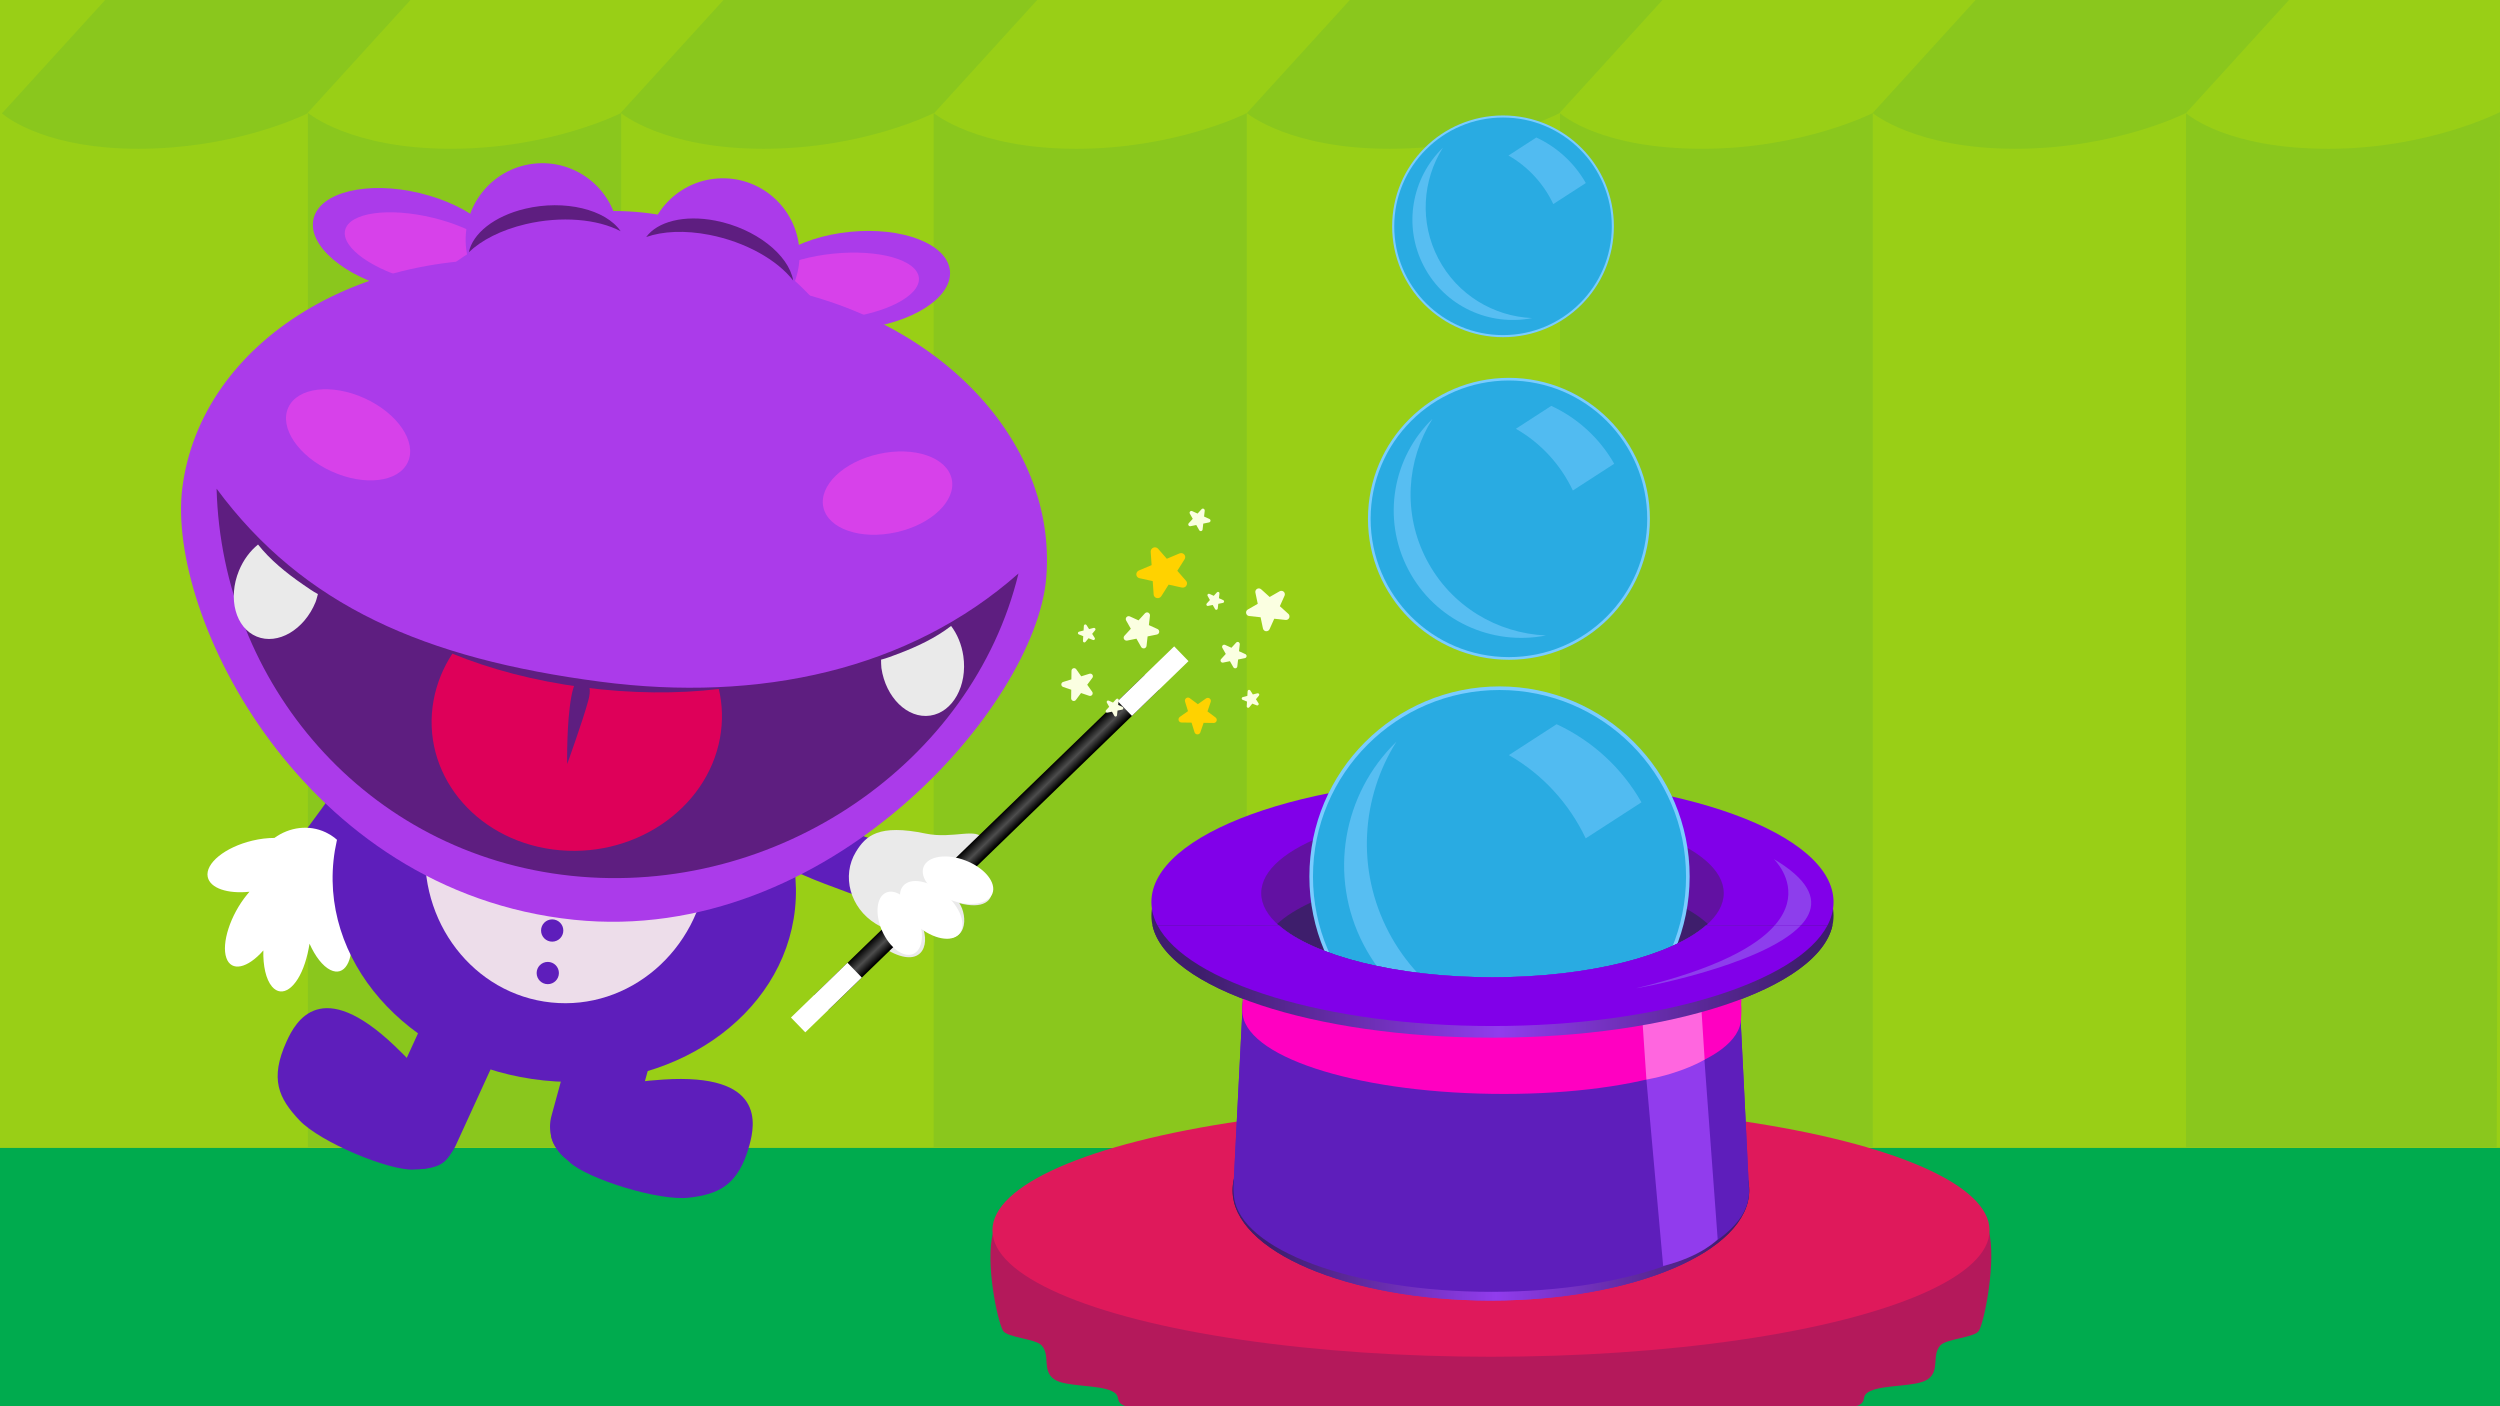 <?xml version="1.0" encoding="UTF-8"?><svg xmlns="http://www.w3.org/2000/svg" xmlns:xlink="http://www.w3.org/1999/xlink" viewBox="0 0 1920 1080"><defs><style>.cls-1{fill:#df195b;}.cls-2{fill:url(#linear-gradient-2);}.cls-2,.cls-3,.cls-4,.cls-5,.cls-6,.cls-7,.cls-8,.cls-9,.cls-10,.cls-11,.cls-12,.cls-13,.cls-14,.cls-15,.cls-16,.cls-17{fill-rule:evenodd;}.cls-3{fill:url(#linear-gradient-3);}.cls-4{fill:url(#linear-gradient-4);}.cls-5{fill:#3e1e6c;}.cls-18{fill:#8ac71d;}.cls-19{fill:#fbffe1;}.cls-20,.cls-7{fill:#5e1ebb;}.cls-6,.cls-21{fill:#5e1e80;}.cls-22{fill:#99cf16;}.cls-23{fill:#eaeaea;}.cls-24{fill:#8d3eec;}.cls-25{fill:#d741ea;}.cls-26{stroke-width:62.2px;}.cls-26,.cls-27{fill:none;stroke:#5e1ebb;stroke-linecap:round;stroke-miterlimit:10;}.cls-27{stroke-width:44.7px;}.cls-28{fill:#ff66df;}.cls-8{fill:#8100e9;}.cls-29{fill:#ab3bea;}.cls-30{fill:#ff00c1;}.cls-31{fill:#ffd200;}.cls-32{fill:#fff;}.cls-9{stroke-width:2.05px;}.cls-9,.cls-14,.cls-16{fill:#29abe2;stroke:#7accff;}.cls-10{fill:#6211a2;}.cls-11{fill:#edddea;}.cls-12{opacity:.57;}.cls-12,.cls-13{fill:#7accff;}.cls-13{opacity:.5;}.cls-33{fill:#de0059;}.cls-14{stroke-width:1.61px;}.cls-15{fill:url(#linear-gradient);}.cls-34{fill:#913ced;}.cls-35{fill:#00ab4e;}.cls-16{stroke-width:2.77px;}.cls-17{fill:#b4195b;}</style><linearGradient id="linear-gradient" x1="-685.64" y1="2269.78" x2="-685.64" y2="2285.51" gradientTransform="translate(-335.12 -1466.47) rotate(-44.09)" gradientUnits="userSpaceOnUse"><stop offset=".04" stop-color="#000"/><stop offset=".55" stop-color="#4d4d4d"/><stop offset="1" stop-color="#000"/></linearGradient><linearGradient id="linear-gradient-2" x1="946.62" y1="914.22" x2="1343.37" y2="914.22" gradientUnits="userSpaceOnUse"><stop offset=".07" stop-color="#3e1e6c"/><stop offset=".51" stop-color="#913ced"/><stop offset=".96" stop-color="#3e1e6c"/></linearGradient><linearGradient id="linear-gradient-3" x1="884.28" y1="703.24" x2="1408.16" y2="703.24" xlink:href="#linear-gradient-2"/><linearGradient id="linear-gradient-4" x1="885.1" y1="753.8" x2="1407.34" y2="753.8" xlink:href="#linear-gradient-2"/></defs><g id="bg"><rect class="cls-22" width="1920" height="1080"/><rect class="cls-35" y="881.61" width="1920" height="198.39"/><path class="cls-18" d="M826.55,114.27c-77,0-109.42-27.43-109.42-27.43,0,0-.04.02-.09.04v794.33h240.49V86.86c-1.77.89-55.27,27.41-130.99,27.41Z"/><path class="cls-18" d="M476.95,86.83s-53.82,27.43-130.82,27.43-109.42-27.43-109.42-27.43c0,0-.09.05-.25.12v794.25h240.62V86.94c-.08-.07-.13-.11-.13-.11Z"/><path class="cls-18" d="M1919.97,86.09s-54.78,28.18-131.78,28.18-107.09-25.52-109.33-27.33v794.27h238.63l2.51-800.67h-.03v5.55Z"/><path class="cls-18" d="M1438.28,86.83s-53.96,27.43-130.96,27.43-106.67-25.22-109.25-27.29v794.23h240.26V86.87s-.05-.04-.05-.04Z"/><path class="cls-18" d="M555.63,0l-79.39,87.19c.47-.23.71-.35.71-.35,0,0,32.42,27.43,109.42,27.43s130.76-27.43,130.76-27.43c0,0,.07.06.21.17L796.55,0h-240.93Z"/><path class="cls-18" d="M1197.56,87L1276.78,0h-240.12l-79.08,86.84c.4.34,32.91,27.42,109.43,27.42s125.89-24.98,130.54-27.26Z"/><path class="cls-18" d="M1517.25,0l-79.15,86.92c.12-.06.18-.09.18-.09,0,0,32.42,27.43,109.42,27.43s131.03-27.43,131.03-27.43c0,0,.03.03.09.07L1757.95,0h-240.7Z"/><path class="cls-18" d="M1.44,87.11c6.71,5.49,37.48,27.15,104.72,27.15,70.93,0,121.96-23.28,129.56-26.95L315.24,0H80.77L1.44,87.11Z"/></g><g id="Horato"><path class="cls-27" d="M304.1,579.54s-18.27,23.35-29.69,41.28c-8.01,12.58-34.77,47.52-34.77,47.52"/><path class="cls-32" d="M210.73,643.53c-5.25.01-10.99.66-16.92,2.08-21.06,5.04-36.4,17.52-34.28,27.88,1.8,8.71,15.32,13.13,32.06,11.37-.65.76-1.32,1.54-1.99,2.38-12.65,15.53-19.71,37.24-15.75,48.46,3.76,10.82,16.25,8.08,28.4-5.76-.32,11.71,1.96,22.27,6.64,27.76,7.75,9.13,19.06,1.07,25.28-17.95,1.54-4.69,2.74-9.81,3.55-14.99,4.28,9.63,10.08,17.26,16.03,20.17,10.73,5.29,17.91-6.59,16.05-26.52-.61-6.67-2.14-13.79-4.26-20.52.79-1.31,1.53-2.66,2.19-4.06,9.86-20.92,1.99-45.37-17.59-54.6-13.04-6.15-27.96-3.98-39.41,4.31Z"/><line class="cls-26" x1="355.24" y1="793.59" x2="321.71" y2="866.8"/><line class="cls-26" x1="474.75" y1="787.6" x2="453.51" y2="865.27"/><path class="cls-7" d="M317.72,898.24c18.8-1,24.43-3.72,30.35-15.74,5.93-12.03-2.52-38.86-44.95-79.25-56.58-53.83-75.9-19.12-83.03-3.44-13.11,28.93-6.11,43.64,9.88,60.57,15.99,16.94,68.95,38.85,87.75,37.86Z"/><path class="cls-7" d="M437.47,892.59c-13.78-12.83-16.36-18.53-13.19-31.55,3.16-13.03,26.86-28.2,85.32-31.96,77.93-5.01,70.49,34.01,65.91,50.62-8.5,30.61-23.3,37.4-46.43,40.13-23.13,2.74-77.82-14.42-91.6-27.24Z"/><path class="cls-7" d="M256.13,661.03c8.63-83.04,94.96-142.12,192.85-131.95s170.24,85.72,161.61,168.77c-8.63,83.05-94.97,142.12-192.85,131.96-97.88-10.17-170.24-85.72-161.61-168.78Z"/><path class="cls-11" d="M327.1,644.83c6.53-62.87,60.22-108.81,119.92-102.61,59.7,6.2,102.81,62.19,96.27,125.07-6.53,62.88-60.22,108.82-119.93,102.62-59.7-6.2-102.8-62.19-96.27-125.08Z"/><path class="cls-27" d="M579.56,633.8s28.07,9.52,47.45,18.26c13.6,6.14,55.12,20.7,55.12,20.7"/><path class="cls-23" d="M710.97,640.19c21.19,4.42,40.05-5.3,43.95,4.53,3.27,8.27-8.58,7.81-23.55,15.52.97.28,1.95.57,2.97.9,19.09,6.05,24,8.38,26.83,19.94,2.78,11.11-6.72,17.41-24.47,12.49,6.68,9.61,7.12,33.94-18.88,24.97-4.67-1.61-7.67-6.71-11.18-10.6,8.81,15.36,2.9,36.04-22.3,23.22-5.97-3.04-5.77-12.71-7.68-19.5-1.38-.66-2.74-1.39-4.06-2.2-19.72-12.1-26.52-36.86-15.21-55.31,7.54-12.29,17.36-21.51,53.58-13.96Z"/><path class="cls-1" d="M413.11,688.52l-30.7,3.78c-5.28.65-10.18-2.84-10.17-7.24l.04-23.55c.01-7.91,8.82-13.55,18.3-11.72l24.63,4.75c4.29.83,7.27,4.15,6.9,7.71l-2.1,20.23c-.32,3.12-3.15,5.59-6.91,6.05Z"/><path class="cls-1" d="M435.47,690.38l29.27,10.01c5.03,1.72,10.54-.68,11.44-5l4.8-23.06c1.61-7.74-5.85-15.07-15.5-15.23l-25.08-.42c-4.37-.07-7.97,2.57-8.34,6.13l-2.1,20.23c-.32,3.12,1.93,6.11,5.52,7.34Z"/><circle class="cls-1" cx="424.59" cy="670.53" r="23.84"/><circle class="cls-20" cx="424.08" cy="714.64" r="8.55"/><circle class="cls-20" cx="420.69" cy="747.29" r="8.55"/><path class="cls-29" d="M652.67,178.06c-40.45,4.07-71.57,24.04-69.55,44.59,2.02,20.57,36.43,33.93,76.87,29.87,40.44-4.07,71.58-24.03,69.58-44.57-2.05-20.57-36.46-33.95-76.89-29.89Z"/><path class="cls-25" d="M640.08,194.79c-34.88,3.5-62.06,17.52-60.7,31.29,1.33,13.77,30.72,22.09,65.6,18.58,34.88-3.52,62.06-17.51,60.72-31.29-1.36-13.76-30.74-22.09-65.63-18.58Z"/><path class="cls-29" d="M322.5,148.33c40.16,9.66,68.7,34.08,63.75,54.55-4.97,20.47-41.53,29.23-81.69,19.56-40.17-9.66-68.7-34.09-63.74-54.55,4.94-20.46,41.53-29.23,81.69-19.57Z"/><path class="cls-25" d="M332.48,167.25c33.99,8.24,58.95,25.84,55.71,39.31-3.24,13.47-33.44,17.72-67.41,9.48-34.02-8.23-58.94-25.83-55.72-39.31,3.24-13.47,33.44-17.72,67.42-9.48Z"/><path class="cls-29" d="M265.62,394.17c-13.73-113.63,67.24-216.86,180.88-230.59,113.61-13.74,216.86,67.24,230.6,180.85,13.72,113.62-67.25,216.86-180.88,230.58-113.63,13.74-216.85-67.23-230.6-180.84Z"/><path class="cls-29" d="M803.51,443.94c9.49-113.84-98.78-215.79-241.85-227.73-19.25-1.6-38.12-1.44-56.43.22-.19-.09-.37-.18-.56-.26-3.34-1.49-6.7-2.89-10.05-4.27l.14-1.34c-.79.13-1.59.29-2.39.43-.75-.3-1.5-.62-2.25-.91l-.14,1.34c-3.57.65-7.14,1.34-10.72,2.11-.2.04-.39.1-.6.14-17.58-5.39-36.01-9.42-55.18-11.82-142.47-17.72-269.38,59.8-283.49,173.16-12.14,97.66,92.15,309.7,300.91,331.39,194.92,20.25,354.41-164.4,362.6-262.47Z"/><path class="cls-25" d="M688.23,408.79c-27.21,6.02-52.23-2.57-55.89-19.21-3.67-16.62,15.44-34.96,42.66-40.97,27.23-6,52.24,2.6,55.91,19.23,3.65,16.63-15.46,34.96-42.68,40.95Z"/><path class="cls-25" d="M254.57,361.98c25.35,11.58,51.61,8.41,58.67-7.1,7.07-15.49-7.79-37.41-33.15-48.98-25.37-11.56-51.63-8.38-58.69,7.11-7.05,15.5,7.81,37.42,33.17,48.97Z"/><path class="cls-29" d="M358.04,191.26c-3.88-32.27,19.12-61.59,51.39-65.49,32.26-3.9,61.6,19.09,65.49,51.36,3.9,32.26-19.1,61.6-51.37,65.48-32.26,3.91-61.61-19.11-65.51-51.36Z"/><path class="cls-29" d="M496.46,199.76c-2.18-32.43,22.33-60.5,54.75-62.7,32.42-2.2,60.51,22.3,62.7,54.73,2.2,32.42-22.31,60.51-54.73,62.7-32.42,2.21-60.52-22.31-62.72-54.73Z"/><path class="cls-21" d="M544.78,180.37c27.85,5.43,52.26,19.37,64.4,35.11-3.49-19.97-29.09-40.06-59.63-46.01-24.18-4.72-44.66.75-53.28,12.58,12.54-4.46,29.6-5.37,48.52-1.68Z"/><path class="cls-21" d="M403.52,172.2c27.6-6.55,55.59-3.93,73.15,5.39-11.42-16.75-43.03-24.48-73.3-17.29-23.98,5.68-40.37,19.12-43.34,33.46,9.59-9.24,24.74-17.11,43.5-21.56Z"/><path class="cls-21" d="M461.02,523.54c-134.96-17.73-228.1-58.17-294.68-148.23,3.99,149.2,114.42,280.61,272.39,297.32,157.96,16.7,308.34-87.13,343.46-232.2-83.95,74.14-198.92,99.17-321.16,83.11Z"/><path class="cls-23" d="M689.44,502.25c-4.73,1.77-8.3,3.22-12.79,4.36.08,1.82,0,4.61.27,6.47,3.34,22.74,20.14,39.07,37.5,36.5,17.36-2.56,28.74-23.07,25.41-45.81-1.32-8.92-4.71-16.85-9.39-23.04-11.74,9.11-26.29,16.02-40.99,21.52Z"/><path class="cls-23" d="M232.78,448.94c4.16,2.86,7.28,5.12,11.37,7.31-.52,1.75-1.1,4.47-1.82,6.21-8.71,21.27-28.95,33.08-45.18,26.42-16.24-6.66-22.34-29.31-13.64-50.58,3.42-8.35,8.62-15.22,14.66-20.11,9.2,11.66,21.66,21.87,34.61,30.74Z"/><path class="cls-33" d="M333.01,537.75c2.4-12.96,7.36-24.98,14.4-35.73,28.65,11.78,62.8,20.84,100.06,25.8,37.32,4.92,73.06,5.11,104.57,1.32,2.83,12.02,3.26,24.78.89,37.74-10.14,55.26-67.58,93.57-128.31,85.52-60.73-8.03-101.76-59.36-91.61-114.65Z"/><path class="cls-6" d="M446.81,523.52s-4.72-6.75-8.04,11.57c-3.76,20.34-3.19,51.72-3.19,51.72,0,0,12.08-33.33,16.31-49.11,4.11-15.46-5.07-14.17-5.07-14.17Z"/><polygon class="cls-15" points="890.2 529.62 636.14 775.74 625.14 764.38 879.19 518.26 890.2 529.62"/><rect class="cls-32" x="604.42" y="758.27" width="60.46" height="15.82" transform="translate(-354.29 657.56) rotate(-44.1)"/><rect class="cls-32" x="855.33" y="515.2" width="60.46" height="15.8" transform="translate(-114.46 763.55) rotate(-44.09)"/><ellipse class="cls-32" cx="735.71" cy="675.92" rx="16.2" ry="28.35" transform="translate(-159.71 1119.05) rotate(-68.9)"/><ellipse class="cls-32" cx="715.17" cy="698.84" rx="16.2" ry="28.35" transform="translate(-280.87 786.84) rotate(-49.39)"/><ellipse class="cls-32" cx="690.98" cy="709.06" rx="14.72" ry="25.75" transform="translate(-229.11 343.47) rotate(-24.07)"/></g><g id="stars"><path class="cls-31" d="M934.1,554.15c.1-.15.18-.32.24-.5.33-.97,0-2.04-.82-2.65l-6.18-4.63,2.49-7.31c.33-.97,0-2.04-.82-2.65-.82-.61-1.94-.63-2.77-.04l-6.31,4.45-6.18-4.63c-.82-.61-1.94-.63-2.77-.04-.26.18-.47.41-.63.66-.36.57-.47,1.29-.26,1.96l2.28,7.38-6.31,4.45c-.26.18-.47.41-.63.66-.36.57-.47,1.28-.26,1.96.3.98,1.2,1.65,2.22,1.66l7.72.11,2.26,7.32c.15.54.5,1.03,1.01,1.36,1.08.68,2.5.39,3.21-.66.02-.02.03-.05.05-.07.03-.05.07-.11.09-.16.07-.13.12-.26.16-.39l2.48-7.26,7.72.11c.83.01,1.6-.42,2.03-1.1h0Z"/><path class="cls-19" d="M882.33,470.78c-.14-.11-.29-.2-.45-.27-.88-.4-1.92-.19-2.57.53l-4.93,5.39-6.64-3.02c-.88-.4-1.92-.19-2.57.52-.65.71-.77,1.76-.29,2.61l3.6,6.35-4.93,5.39c-.65.71-.77,1.76-.29,2.6.15.26.34.48.56.66.5.39,1.17.56,1.82.43l7.15-1.46,3.6,6.35c.15.26.34.48.56.66.5.39,1.16.56,1.82.43.95-.19,1.66-.97,1.77-1.93l.82-7.25,7.09-1.45c.52-.09,1.02-.37,1.37-.82.74-.95.6-2.31-.32-3.08-.02-.02-.04-.03-.06-.05-.05-.04-.1-.07-.14-.1-.11-.07-.23-.14-.35-.19l-6.6-3,.82-7.25c.09-.78-.24-1.54-.84-2.01h0Z"/><path class="cls-19" d="M951.56,493.34c-.1-.08-.21-.15-.33-.2-.64-.29-1.4-.14-1.88.39l-3.61,3.95-4.87-2.21c-.65-.29-1.41-.14-1.89.38-.48.52-.56,1.29-.22,1.91l2.64,4.66-3.61,3.95c-.48.52-.57,1.29-.22,1.91.11.19.25.35.41.48.37.29.86.41,1.34.31l5.25-1.07,2.64,4.66c.11.19.25.35.41.48.37.29.85.41,1.33.31.69-.14,1.22-.71,1.3-1.42l.6-5.32,5.2-1.06c.38-.07.75-.27,1-.6.54-.7.44-1.7-.24-2.26-.02-.01-.03-.02-.05-.04-.03-.03-.07-.05-.11-.08-.08-.05-.17-.1-.26-.14l-4.84-2.2.6-5.32c.06-.57-.18-1.13-.62-1.47h0Z"/><path class="cls-31" d="M909.9,426.44c-.11-.22-.25-.42-.41-.61-.89-1.02-2.36-1.34-3.65-.8l-9.73,4.09-6.72-7.71c-.89-1.02-2.37-1.35-3.66-.81-1.28.54-2.09,1.82-2,3.18l.71,10.24-9.73,4.09c-1.29.54-2.1,1.82-2,3.18.03.42.14.81.32,1.17.41.8,1.16,1.39,2.09,1.6l10.17,2.24.71,10.24c.03.42.14.81.32,1.17.41.8,1.16,1.39,2.09,1.6,1.35.3,2.76-.3,3.5-1.46l5.58-8.85,10.08,2.22c.74.19,1.55.11,2.28-.27,1.55-.79,2.21-2.63,1.5-4.15-.02-.03-.03-.07-.05-.1-.04-.07-.08-.15-.12-.22-.1-.16-.21-.31-.34-.45l-6.67-7.66,5.58-8.85c.6-.96.64-2.12.16-3.07h0Z"/><path class="cls-19" d="M986.3,454.92c-.12-.17-.26-.33-.42-.48-.86-.78-2.13-.92-3.14-.34l-7.63,4.38-6.53-5.9c-.86-.78-2.14-.92-3.15-.34-1.01.58-1.53,1.74-1.29,2.88l1.81,8.61-7.63,4.38c-1.01.58-1.53,1.74-1.29,2.88.07.35.21.68.41.96.44.64,1.13,1.07,1.94,1.16l8.75.94,1.81,8.61c.07.35.22.68.41.96.44.64,1.13,1.07,1.93,1.16,1.16.13,2.26-.51,2.74-1.57l3.6-8.03,8.68.93c.64.09,1.3-.05,1.87-.44,1.2-.82,1.53-2.44.76-3.66-.02-.03-.04-.05-.05-.08-.04-.06-.08-.12-.13-.17-.1-.13-.21-.24-.34-.35l-6.48-5.86,3.6-8.03c.39-.87.28-1.86-.23-2.61h0Z"/><path class="cls-19" d="M924.69,390.9c-.09-.07-.18-.12-.28-.17-.55-.25-1.2-.12-1.6.33l-3.08,3.36-4.15-1.89c-.55-.25-1.2-.12-1.61.33-.41.45-.48,1.1-.18,1.63l2.25,3.97-3.08,3.36c-.41.45-.48,1.1-.18,1.63.09.16.21.3.35.41.32.25.73.35,1.14.27l4.47-.91,2.25,3.97c.09.16.21.3.35.41.32.25.73.35,1.14.27.59-.12,1.04-.61,1.11-1.21l.51-4.53,4.43-.91c.33-.06.64-.23.86-.51.46-.59.37-1.44-.2-1.92-.01-.01-.03-.02-.04-.03-.03-.02-.06-.05-.09-.07-.07-.05-.14-.09-.22-.12l-4.12-1.87.51-4.53c.05-.49-.15-.96-.53-1.25h0Z"/><path class="cls-19" d="M858.75,536.77c-.07-.05-.14-.1-.22-.14-.44-.2-.95-.09-1.28.26l-2.46,2.69-3.31-1.51c-.44-.2-.96-.09-1.28.26-.32.36-.38.88-.15,1.3l1.8,3.17-2.46,2.69c-.32.36-.38.88-.15,1.3.07.13.17.24.28.33.25.2.58.28.91.21l3.57-.73,1.8,3.17c.07.13.17.24.28.33.25.2.58.28.91.21.47-.1.83-.49.88-.96l.41-3.62,3.54-.72c.26-.05.51-.18.68-.41.37-.47.3-1.15-.16-1.54-.01,0-.02-.02-.03-.03-.02-.02-.05-.04-.07-.05-.06-.04-.12-.07-.18-.09l-3.29-1.5.41-3.62c.04-.39-.12-.77-.42-1h0Z"/><path class="cls-19" d="M839.19,518.61c-.06-.15-.13-.29-.23-.42-.51-.71-1.41-1.02-2.25-.76l-6.32,1.97-3.82-5.4c-.51-.72-1.42-1.03-2.25-.77-.83.26-1.41,1.03-1.42,1.91l-.08,6.62-6.32,1.97c-.84.26-1.41,1.03-1.42,1.9,0,.27.05.53.14.77.21.54.66.97,1.23,1.17l6.27,2.13-.08,6.62c0,.27.05.53.14.77.21.54.66.97,1.23,1.17.83.28,1.75,0,2.27-.7l3.96-5.31,6.22,2.1c.45.17.97.17,1.45-.02,1.02-.4,1.52-1.54,1.16-2.56,0-.02-.02-.05-.03-.07-.02-.05-.04-.1-.07-.15-.05-.11-.12-.21-.19-.31l-3.8-5.37,3.96-5.3c.43-.57.51-1.32.26-1.96h0Z"/><path class="cls-19" d="M936.12,454.78c-.07-.05-.14-.1-.22-.14-.44-.2-.95-.09-1.28.26l-2.46,2.69-3.31-1.51c-.44-.2-.96-.09-1.28.26-.32.36-.38.88-.15,1.3l1.8,3.17-2.46,2.69c-.32.36-.38.88-.15,1.3.07.13.17.24.28.33.25.2.58.28.91.21l3.57-.73,1.8,3.17c.07.13.17.24.28.33.25.2.58.28.91.21.47-.1.83-.49.88-.96l.41-3.62,3.54-.72c.26-.05.51-.18.68-.41.37-.47.3-1.15-.16-1.54-.01,0-.02-.02-.03-.03-.02-.02-.05-.04-.07-.05-.06-.04-.12-.07-.18-.09l-3.29-1.5.41-3.62c.04-.39-.12-.77-.42-1h0Z"/><path class="cls-19" d="M841.26,482.94c-.03-.08-.07-.16-.11-.24-.26-.41-.75-.6-1.22-.48l-3.52.91-1.95-3.07c-.26-.41-.75-.6-1.22-.48-.47.12-.8.53-.83,1.01l-.22,3.63-3.52.91c-.47.12-.8.53-.83,1.01,0,.15.01.29.06.43.1.3.33.55.64.67l3.39,1.34-.22,3.63c0,.15.01.29.06.43.1.3.33.55.64.67.45.18.96.04,1.27-.33l2.32-2.81,3.36,1.32c.24.1.53.12.8.03.57-.19.88-.8.7-1.37,0-.01,0-.03-.01-.04,0-.03-.02-.06-.03-.08-.03-.06-.06-.12-.1-.18l-1.94-3.05,2.32-2.81c.25-.3.32-.71.19-1.07h0Z"/><path class="cls-19" d="M967.04,533.16c-.03-.08-.07-.16-.11-.24-.26-.41-.75-.6-1.22-.48l-3.52.91-1.95-3.07c-.26-.41-.75-.6-1.22-.48-.47.12-.8.53-.83,1.01l-.22,3.63-3.52.91c-.47.12-.8.53-.83,1.01,0,.15.01.29.06.43.1.3.33.55.64.67l3.39,1.34-.22,3.63c0,.15.01.29.06.43.1.3.33.55.64.67.45.18.96.04,1.27-.33l2.32-2.81,3.36,1.32c.24.1.53.12.8.03.57-.19.88-.8.7-1.37,0-.01,0-.03-.01-.04,0-.03-.02-.06-.03-.08-.03-.06-.06-.12-.1-.18l-1.94-3.05,2.32-2.81c.25-.3.32-.71.19-1.07h0Z"/></g><g id="table"><path class="cls-17" d="M1527.26,944.59c-2.05-7.66-5.76-6.29-11.25-10.47-58.62-44.65-230.76-2.02-382.41-1.91-150.81-.12-300.84-42.75-359.46,1.91-5.49,4.18-9.4,4.74-11.45,12.41-6.14,22.99,3.16,67.33,7.57,75.38,2.92,5.33,24.94,6.21,29.64,11.29,7.08,7.66,0,19.36,9.81,26.15,8.45,5.85,33.37,3.92,44.13,8.99,8.41,3.96,1.06,8.05,10.66,11.66h561.16c9.6-3.61,2.25-7.69,10.66-11.66,10.76-5.07,35.69-3.14,44.13-8.99,9.8-6.79,2.73-18.49,9.81-26.15,4.7-5.08,26.73-5.96,29.64-11.29,4.41-8.06,13.51-54.33,7.36-77.32Z"/><ellipse class="cls-1" cx="1145.08" cy="944.89" rx="382.9" ry="97.09"/></g><g id="Hat"><path class="cls-2" d="M1343.37,914.21c0,46.73-88.81,84.61-198.37,84.61s-198.38-37.88-198.38-84.61,88.82-84.6,198.38-84.6,198.37,37.88,198.37,84.6Z"/><path class="cls-7" d="M1331.79,683.48h-372.94s-11.42,225.63-11.56,228.04.44,7.71.44,7.71c4.72,40.4,90.79,72.9,197.59,72.9s192.88-32.49,197.59-72.9c0,0,.32-1.79.39-3.62s-11.51-232.13-11.51-232.13Z"/><path class="cls-34" d="M1308.06,801.19l11.12,150.58s-11.93,13.04-41.88,20.49l-14.22-158.22s15.26-3.28,44.98-12.85Z"/><path class="cls-30" d="M1337.41,763.89c-12.85,4.32-91.09,28.61-190.67,27.13-106.64-1.59-191.97-31.72-191.44-33.31l-1.13,16.52-.08,2c.31,34.79,85.18,62.26,191.31,63.84,106.63,1.59,191.22-23.15,191.73-58.16.02-1.52.3-8.95,0-10.44l.28-7.58Z"/><path class="cls-28" d="M1264.45,829.11l-3.02-44.64s30.91-2.35,45.24-9.65l2.5,38.95s-16.45,10.2-44.72,15.34Z"/><path class="cls-3" d="M1408.16,703.24c0,51.75-117.27,93.69-261.94,93.69s-261.94-41.94-261.94-93.69,117.28-93.69,261.94-93.69,261.94,41.94,261.94,93.69Z"/><path class="cls-8" d="M1408.16,692.74c0,52.6-117.27,95.26-261.94,95.26s-261.94-42.65-261.94-95.26,117.28-95.24,261.94-95.24,261.94,42.64,261.94,95.24Z"/><path class="cls-10" d="M1323.84,685.94c0,35.66-79.51,64.59-177.61,64.59s-177.62-28.92-177.62-64.59,79.52-64.59,177.62-64.59,177.61,28.91,177.61,64.59Z"/><path class="cls-5" d="M980.88,709.54c25.92,24.01,90.16,40.99,165.35,40.99s139.42-16.99,165.33-40.99c-25.92-23.99-90.15-40.99-165.33-40.99s-139.42,17-165.35,40.99Z"/><path class="cls-24" d="M1362.26,659.73s61.93,58.81-105.29,99.15c-8.9,2.15,210.83-36.51,105.29-99.15Z"/></g><g id="Circle"><path class="cls-16" d="M1296.26,673.18c0,79.88-64.75,144.63-144.64,144.63s-144.64-64.75-144.64-144.63,64.75-144.64,144.64-144.64,144.64,64.77,144.64,144.64Z"/><path class="cls-12" d="M1066.45,715.73c-25.1-47.95-20.91-103.39,6.01-146.11-40.97,39.7-52.9,103.02-25.1,156.12,27.8,53.12,86.65,79.34,142.62,68.27-50.45-2.21-98.39-30.32-123.53-78.27Z"/><path class="cls-13" d="M1158.83,579.93c26.07,14.85,46.45,37.42,59,63.93l42.81-27.69c-14.87-26.2-37.69-47.24-65.17-59.97l-36.65,23.73Z"/><path class="cls-9" d="M1266.1,398.45c0,59.23-48.01,107.24-107.24,107.24s-107.24-48.01-107.24-107.24,48.01-107.25,107.24-107.25,107.24,48.02,107.24,107.25Z"/><path class="cls-12" d="M1095.7,429.99c-18.61-35.55-15.5-76.66,4.46-108.33-30.37,29.44-39.22,76.38-18.61,115.76,20.61,39.39,64.24,58.82,105.75,50.62-37.4-1.63-72.95-22.48-91.59-58.04Z"/><path class="cls-13" d="M1164.2,329.3c19.33,11.01,34.44,27.75,43.75,47.4l31.75-20.53c-11.03-19.43-27.95-35.02-48.32-44.46l-27.17,17.59Z"/><path class="cls-14" d="M1238.67,173.82c0,46.58-37.76,84.34-84.35,84.34s-84.35-37.76-84.35-84.34,37.76-84.35,84.35-84.35,84.35,37.77,84.35,84.35Z"/><path class="cls-12" d="M1104.65,198.64c-14.64-27.96-12.19-60.29,3.51-85.21-23.89,23.15-30.85,60.08-14.64,91.04,16.21,30.98,50.53,46.27,83.17,39.81-29.42-1.29-57.38-17.68-72.04-45.65Z"/><path class="cls-13" d="M1158.52,119.44c15.2,8.66,27.09,21.82,34.41,37.28l24.97-16.15c-8.67-15.28-21.98-27.55-38-34.97l-21.37,13.84Z"/></g><g id="Hat_x5F_front"><path class="cls-2" d="M1343.37,914.21c0,46.73-88.81,84.61-198.37,84.61s-198.38-37.88-198.38-84.61,88.82-84.6,198.38-84.6,198.37,37.88,198.37,84.6Z"/><path class="cls-7" d="M1310.27,710.67c-26.7,23.4-90.05,39.86-164.04,39.86s-137.35-16.46-164.05-39.86h-24.7c-3.04,60.07-10.07,198.96-10.18,200.85-.14,2.41.44,7.71.44,7.71,4.72,40.4,90.79,72.9,197.59,72.9s192.88-32.49,197.59-72.9c0,0,.32-1.79.39-3.62.06-1.44-7.08-143.95-10.14-204.93h-22.89Z"/><path class="cls-34" d="M1308.06,801.19l11.12,150.58s-11.93,13.04-41.88,20.49l-14.22-158.22s15.26-3.28,44.98-12.85Z"/><path class="cls-30" d="M1337.41,763.89c-12.85,4.32-91.09,28.61-190.67,27.13-106.64-1.59-191.97-31.72-191.44-33.31l-1.13,16.52-.08,2c.31,34.79,85.18,62.26,191.31,63.84,106.63,1.59,191.22-23.15,191.73-58.16.02-1.52.3-8.95,0-10.44l.28-7.58Z"/><path class="cls-28" d="M1264.45,829.11l-3.02-44.64s30.91-2.35,45.24-9.65l2.5,38.95s-16.45,10.2-44.72,15.34Z"/><path class="cls-4" d="M1310.27,710.67c-26.7,23.4-90.05,39.86-164.04,39.86s-137.35-16.46-164.05-39.86h-97.07c10.59,48.28,123.45,86.26,261.12,86.26s250.53-37.98,261.12-86.26h-97.08Z"/><path class="cls-8" d="M1310.27,710.67c-26.7,23.4-90.05,39.86-164.04,39.86s-137.35-16.46-164.05-39.86h-93.23c23.07,44.03,129.48,77.32,257.29,77.32s234.21-33.29,257.28-77.32h-93.24Z"/><path class="cls-24" d="M1363.01,710.67c-13.97,16-44.47,33.36-106.04,48.21-6.14,1.48,96.35-16.43,126.07-48.21h-20.03Z"/></g></svg>